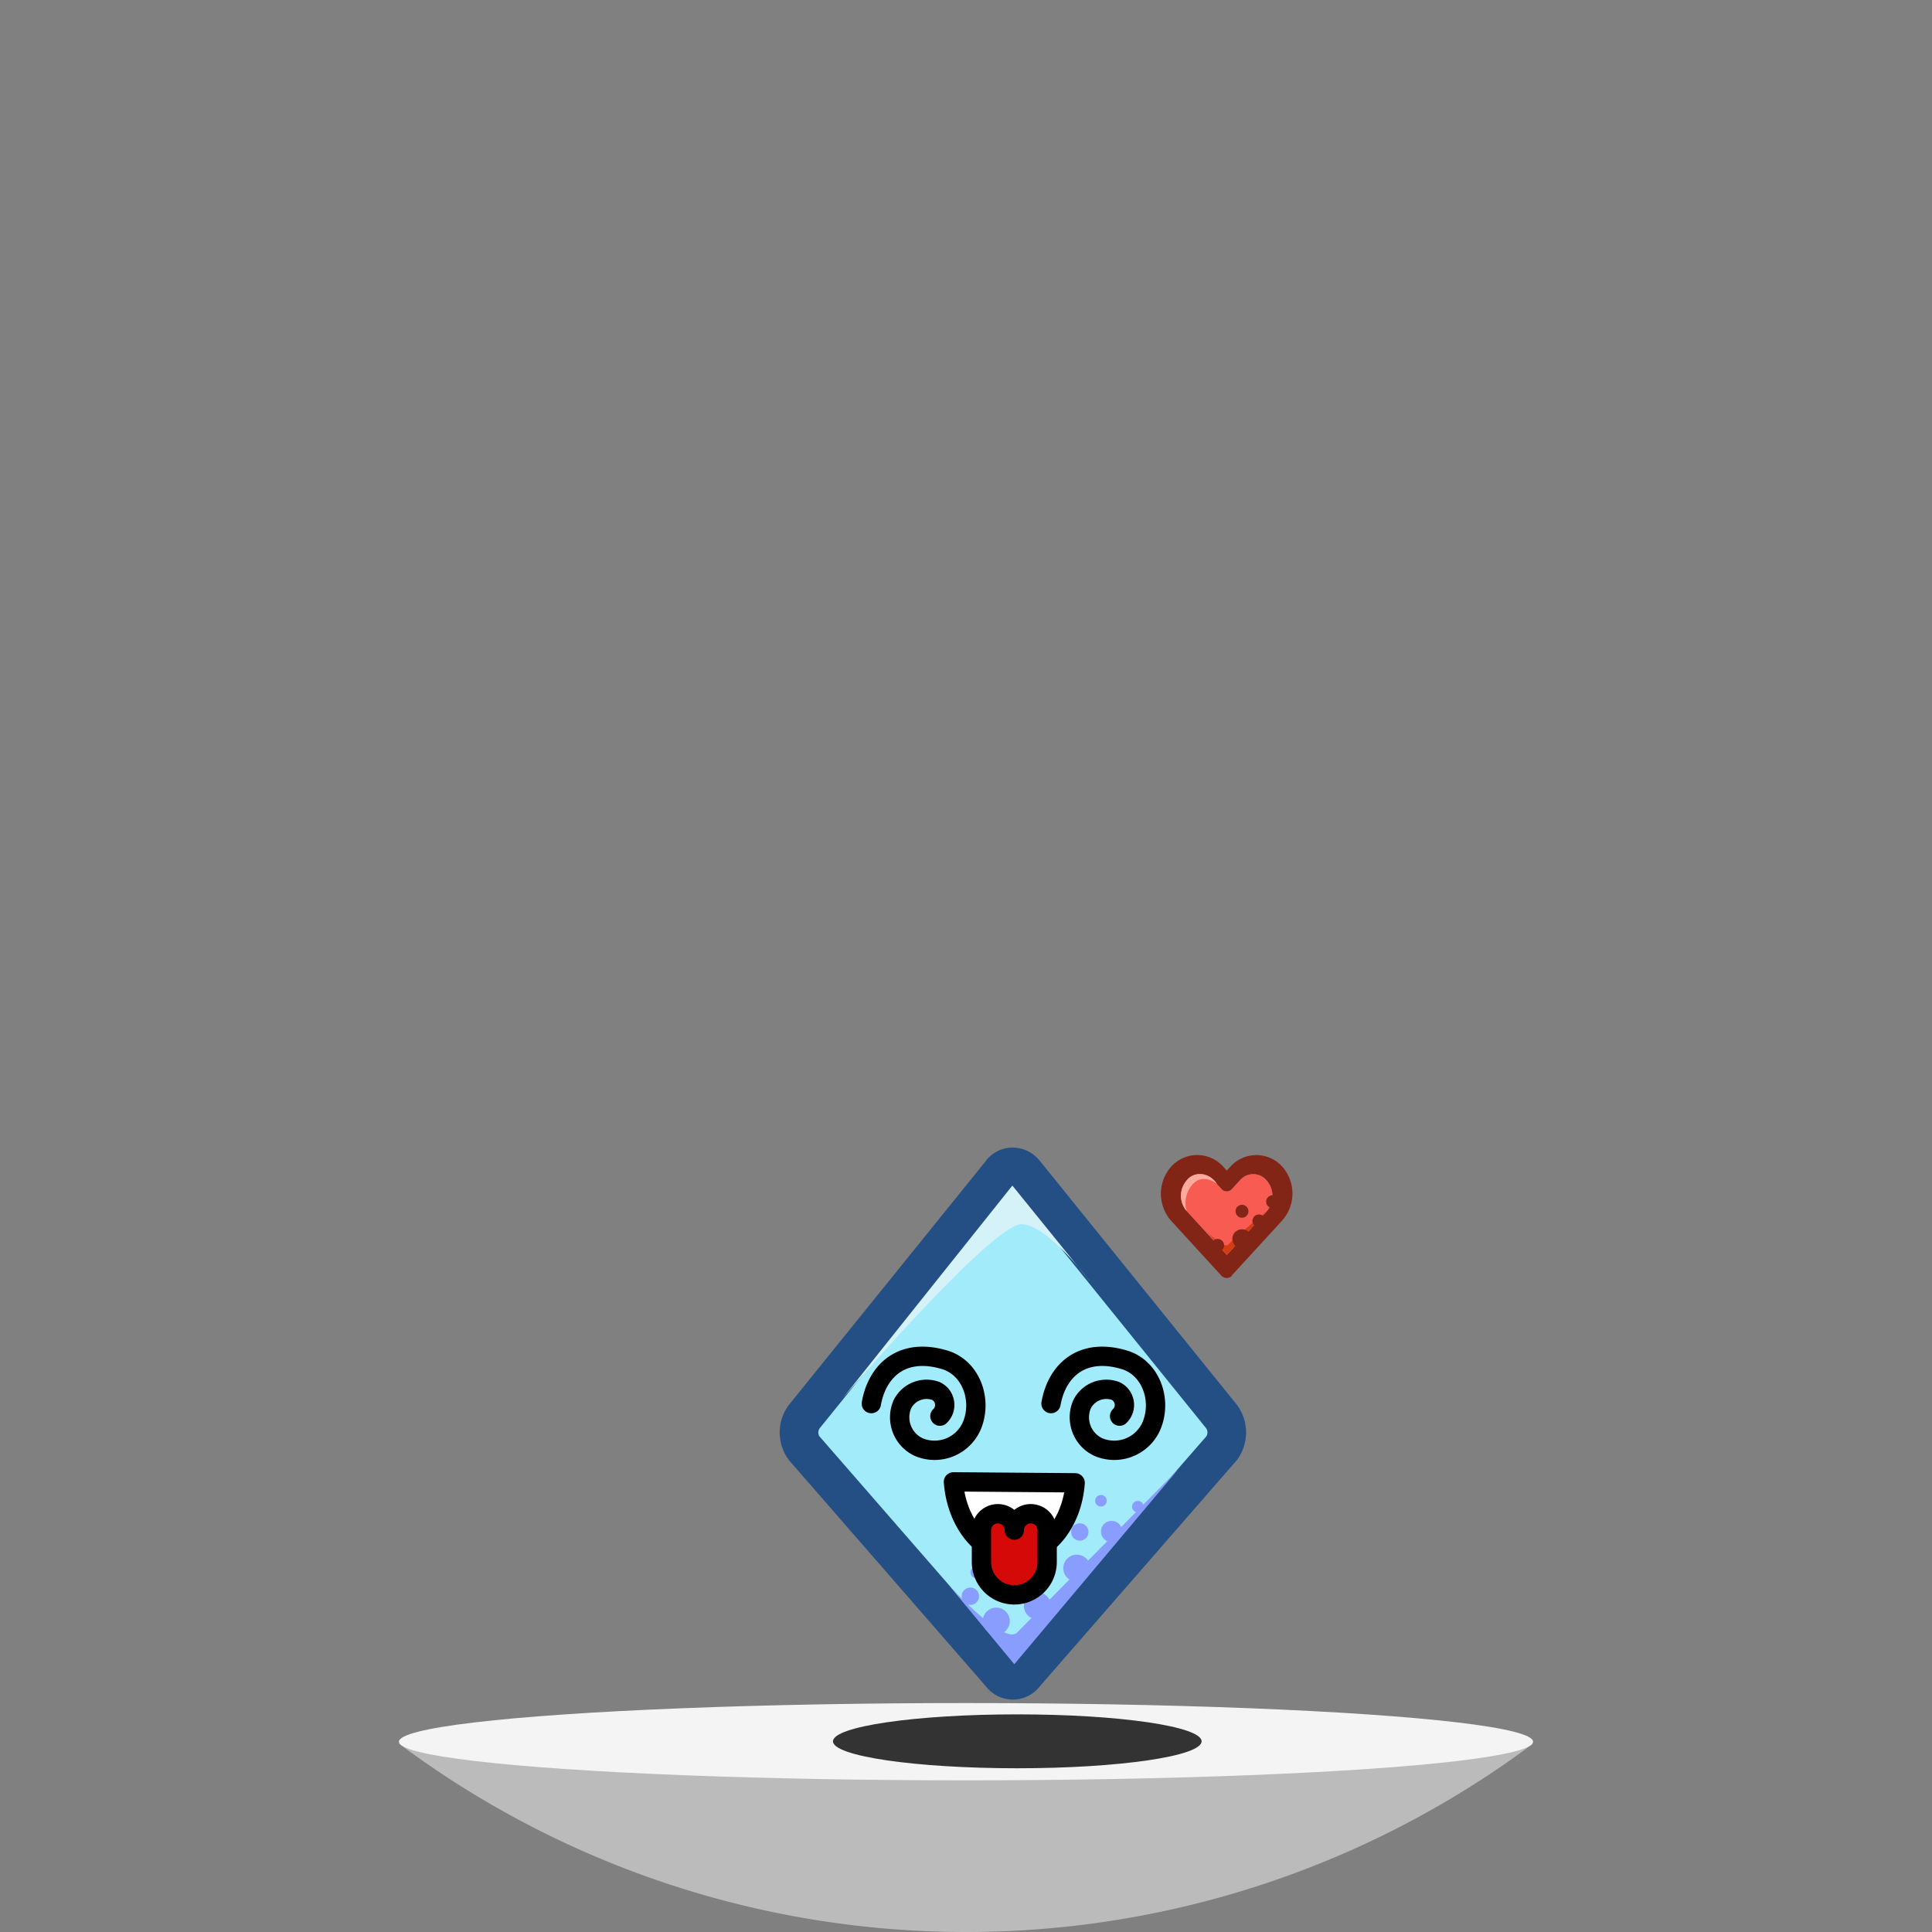 <svg xmlns="http://www.w3.org/2000/svg" viewBox="0 0 200 200" width="180" height="180" class="css-3xipzo css-1hdt93h0"><rect x="0" y="0" width="200" height="200" fill="#808080" stroke="none"/><title>XS CryptoCare</title><g><path d="M158.7,180.5a98.1,98.1,0,0,1-117.4,0Z" fill="#bbb"></path><ellipse cx="100" cy="180.3" rx="58.7" ry="4" fill="#f4f4f4"></ellipse></g><g><path d="M104.7,120.8a1.54,1.54,0,0,0-1,.51l-.12.17L83.24,146.67a2.76,2.76,0,0,0,0,3.24h0l20.34,23.36a1.54,1.54,0,0,0,2.54,0l20.35-23.36a2.78,2.78,0,0,0,0-3.25h0l-20.35-25.19A1.61,1.61,0,0,0,104.7,120.8Z" fill="#a1ebfb" stroke="#234f84" stroke-miterlimit="10" stroke-width="4"></path><g><path d="M132.73,120.76a3.61,3.61,0,0,0-5.35,0l-.39.42-.38-.43a3.62,3.62,0,0,0-5.35,0,4.22,4.22,0,0,0,0,5.65l5.16,5.64a.77.77,0,0,0,1.09.05l0-.05,5.17-5.64A4.2,4.2,0,0,0,132.73,120.76Zm-1.59,4.63L127,129.91l-4.14-4.53a2.42,2.42,0,0,1,0-3.19,1.8,1.8,0,0,1,2.77,0l.86.94a.71.71,0,0,0,1,0l0,0,.86-.93a1.8,1.8,0,0,1,2.77,0A2.44,2.44,0,0,1,131.14,125.39Z" fill="#822416" fill-rule="evenodd"></path><path d="M131.14,125.39,127,129.91l-4.14-4.53a2.42,2.42,0,0,1,0-3.19,1.8,1.8,0,0,1,2.77,0l.86.94a.71.71,0,0,0,1,0l0,0,.86-.93a1.8,1.8,0,0,1,2.77,0A2.44,2.44,0,0,1,131.14,125.39Z" fill="#f75b52" fill-rule="evenodd"></path></g></g><path d="M122.85,125.38a2.42,2.42,0,0,1,0-3.19,1.65,1.65,0,0,1,1.39-.65,2.14,2.14,0,0,1,1.73,1s-1.4-1.1-2.45,0A2.89,2.89,0,0,0,122.85,125.38Z" fill="#fcaa9d" fill-rule="evenodd"></path><ellipse cx="105.31" cy="180.26" rx="19.08" ry="2.79" fill="#333"></ellipse><path d="M105,172.28l17-20.22S108.79,165.47,105.29,169c-1.37,1.37-7.08-4.92-7.08-4.92Z" fill="#899dff"></path><path d="M104.8,122.73l-17.55,22s15.41-18,18.5-18c2.67,0,7.1,5.94,7.1,5.94Z" fill="#d5f2f9"></path><circle cx="107.39" cy="166.23" r="1.4" fill="#899dff"></circle><circle cx="111.47" cy="162.34" r="1.4" fill="#899dff"></circle><circle cx="115.07" cy="158.54" r="1.1" fill="#899dff"></circle><circle cx="103.13" cy="167.82" r="1.4" fill="#899dff"></circle><circle cx="103.83" cy="164.05" r="0.9" fill="#899dff"></circle><circle cx="100.45" cy="165.24" r="0.9" fill="#899dff"></circle><circle cx="107.68" cy="162.17" r="0.9" fill="#899dff"></circle><circle cx="111.78" cy="158.59" r="0.9" fill="#899dff"></circle><circle cx="101.06" cy="162.77" r="0.6" fill="#899dff"></circle><circle cx="104.96" cy="160.98" r="0.6" fill="#899dff"></circle><circle cx="108.59" cy="158.59" r="0.6" fill="#899dff"></circle><circle cx="113.97" cy="155.36" r="0.6" fill="#899dff"></circle><circle cx="117.79" cy="155.97" r="0.6" fill="#899dff"></circle><circle cx="128.57" cy="125.39" r="0.67" fill="#822416"></circle><circle cx="131.74" cy="124.4" r="0.67" fill="#822416"></circle><path d="M127,129.91l4.14-4.52s-2.92,2.35-4,3.46c-.43.44-2.2-1.33-2.2-1.33Z" fill="#d43d13"></path><circle cx="128.57" cy="128.25" r="1" fill="#822416"></circle><circle cx="130.32" cy="126.39" r="0.67" fill="#822416"></circle><circle cx="126.05" cy="128.92" r="0.67" fill="#822416"></circle><g transform="translate(85 130)"><g><g><path d="M5.2,15.3c.6-3.4,3.2-5.9,7.7-4.5,2.7.9,3.8,4.2,2.7,6.8a4.2,4.2,0,0,1-5.5,2.2,3.4,3.4,0,0,1-1.7-4.4A2.8,2.8,0,0,1,11.9,14a1.6,1.6,0,0,1,.4,2.6" fill="none" stroke="#000" stroke-linecap="round" stroke-linejoin="round" stroke-width="2"></path><path d="M23.8,15.3c.6-3.4,3.2-5.9,7.7-4.5,2.7.9,3.8,4.2,2.7,6.8a4.2,4.2,0,0,1-5.5,2.2A3.4,3.4,0,0,1,27,15.4,2.8,2.8,0,0,1,30.5,14a1.6,1.6,0,0,1,.4,2.6" fill="none" stroke="#000" stroke-linecap="round" stroke-linejoin="round" stroke-width="2"></path></g><g><path d="M13.7,23.4c.3,4.2,3,7.6,6.3,7.6s6-3.3,6.3-7.5Z" fill="#fff" stroke="#000" stroke-linecap="round" stroke-linejoin="round" stroke-width="2"></path><path d="M20,28.4a1.7,1.7,0,1,1,3.4,0v3.3a3.4,3.4,0,0,1-6.8,0V28.4a1.7,1.7,0,1,1,3.4,0Z" fill="#d60909" stroke="#000" stroke-linecap="round" stroke-linejoin="round" stroke-width="2"></path></g></g></g></svg>
